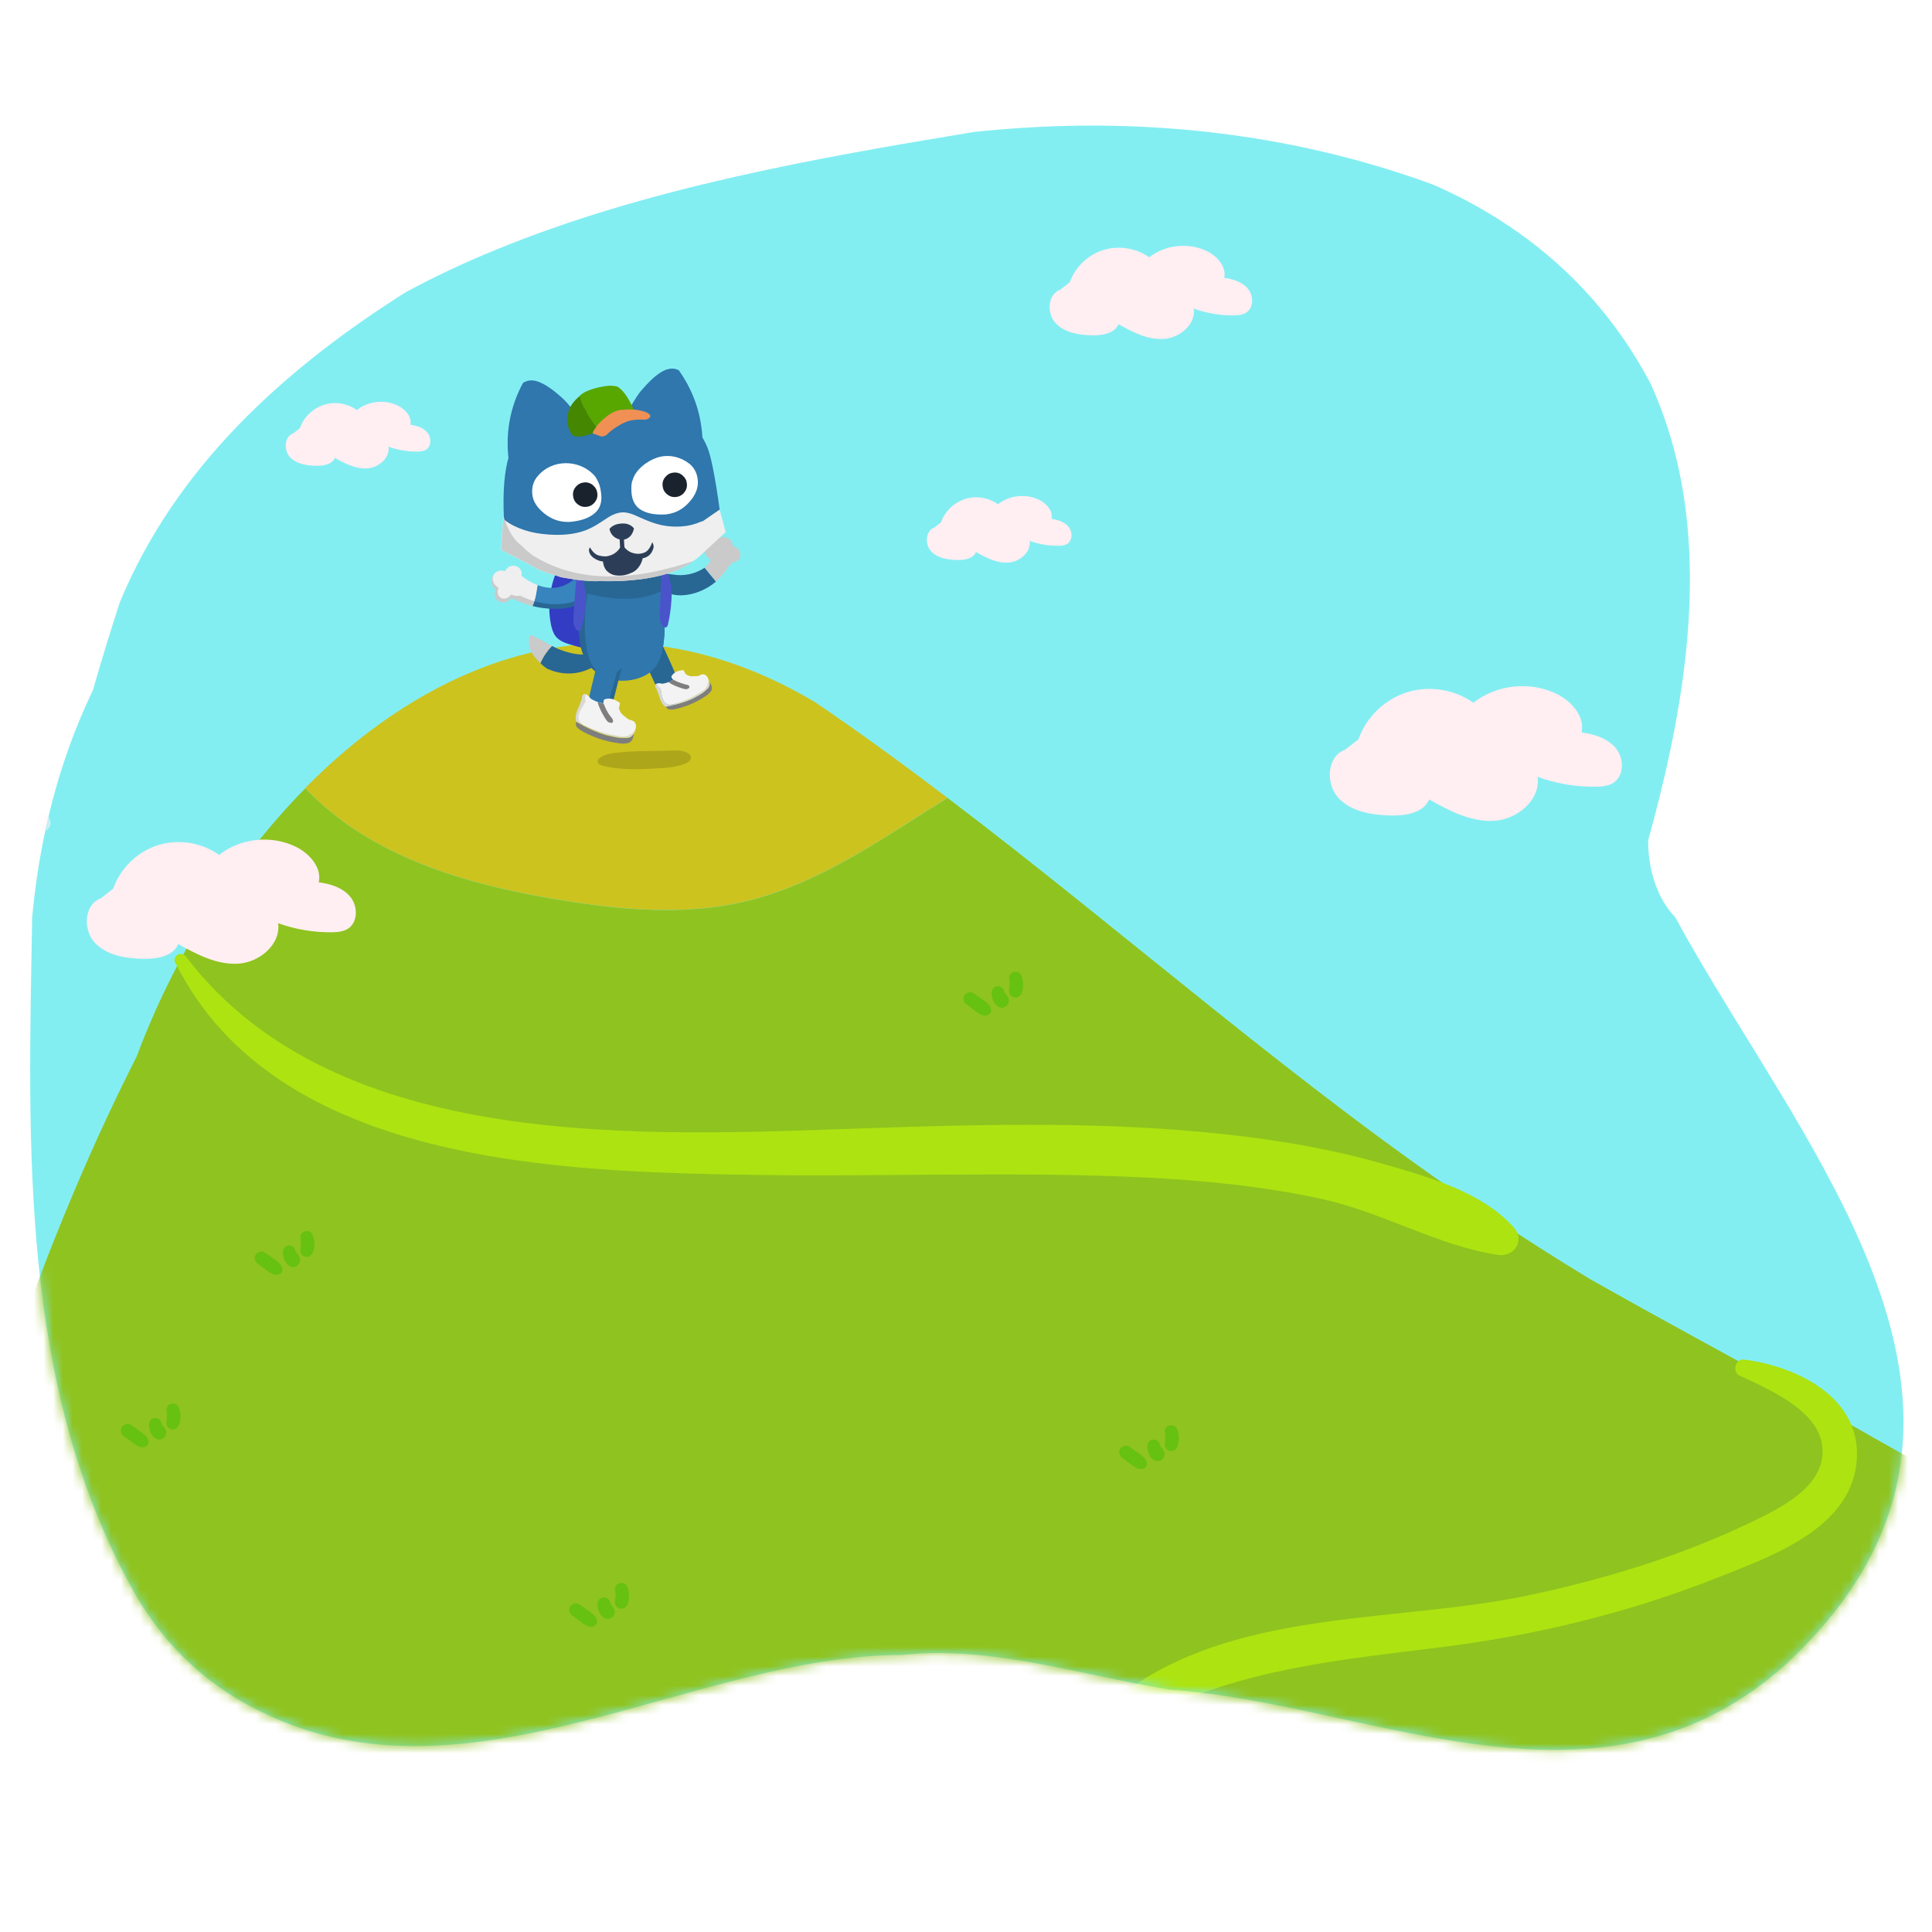 <svg fill="none" height="200" viewBox="0 0 200 200" width="200" xmlns="http://www.w3.org/2000/svg" xmlns:xlink="http://www.w3.org/1999/xlink"><rect x="0" y="0" width="200" height="200" fill="#333333" stroke="none"/><clipPath id="a"><path d="m0 0h200v200h-200z"/></clipPath><clipPath id="b"><path d="m-18 13h273.77v196.06h-273.77z"/></clipPath><mask id="c" height="169" maskUnits="userSpaceOnUse" width="195" x="3" y="13"><path d="m12.41 62.34c5.76-13.94 16.94-24.1 29.57-32.08 2.99-1.62 6.07-3.06 9.24-4.36 15.81-6.51 33.68-9.61 49.61-12.24 3.22-.34 6.44-.55 9.66-.63 12.88-.3 25.78 1.64 37.91 6.1 3.1 1.36 6.04 3 8.78 4.94 5.48 3.88 10.15 8.98 13.65 15.56 1.36 2.96 2.34 6.02 3 9.14 2.64 12.49.16 26.04-3.21 38.22-.03 3.06.98 6.11 2.8 7.95 1.71 3.16 3.59 6.3 5.53 9.46 13.42 21.93 29.87 45.72 5.86 67.94-16.89 15.11-36.9 6.89-55.75 3.59-2.69-.47-5.36-.84-8-1.03-9.41-1.54-18.55-4.59-27.7-3.58-21.34 0-44.71 16.26-65.9 6.08-2.68-1.24-5.16-2.84-7.41-4.86-2.24-2.01-4.25-4.44-5.94-7.32-12.19-21.34-11.18-46.74-10.78-70.3.26-2.71.64-5.37 1.17-8.01 1.06-5.28 2.72-10.46 5.12-15.47.93-3.26 1.92-6.43 2.79-9.12z" fill="#fff"/></mask><g clip-path="url(#a)"><path d="m0 0h200v200h-200z" fill="#fff"/><g clip-path="url(#b)"><path d="m12.41 62.34c5.76-13.94 16.94-24.1 29.57-32.08 2.99-1.62 6.07-3.06 9.24-4.36 15.81-6.51 33.68-9.61 49.61-12.24 3.22-.34 6.44-.55 9.66-.63 12.88-.3 25.78 1.64 37.91 6.1 3.1 1.36 6.04 3 8.78 4.94 5.48 3.88 10.15 8.98 13.65 15.56 1.36 2.96 2.34 6.02 3 9.14 2.64 12.49.16 26.04-3.21 38.22-.03 3.06.98 6.11 2.8 7.95 1.71 3.16 3.59 6.3 5.53 9.46 13.42 21.93 29.87 45.72 5.86 67.94-16.89 15.11-36.9 6.89-55.75 3.59-2.69-.47-5.36-.84-8-1.03-9.41-1.54-18.55-4.59-27.7-3.58-21.34 0-44.71 16.26-65.9 6.08-2.68-1.24-5.16-2.84-7.41-4.86-2.24-2.01-4.25-4.44-5.94-7.32-12.19-21.34-11.18-46.74-10.78-70.3.26-2.71.64-5.37 1.17-8.01 1.06-5.28 2.72-10.46 5.12-15.47.93-3.26 1.92-6.43 2.79-9.12z" fill="#83eef2"/><g mask="url(#c)"><path d="m36.91 86c6.3 4.08 13.77 5.97 21.18 7.18 6.28 1.02 12.77 1.6 18.97.15 7.72-1.8 14.24-6.52 21.02-10.74-4.49-3.41-9.03-6.72-13.67-9.88-3.94-2.35-7.84-3.97-11.65-4.96-15.75-4.08-30.15 2.65-41.18 13.84 1.6 1.67 3.4 3.15 5.32 4.4z" fill="#ccc31f"/><path d="m185.51 143.9c-3.53-1.89-7.02-3.78-10.48-5.69-3.46-1.89-6.89-3.8-10.3-5.72-3.74-2.26-7.29-4.53-10.77-6.87-19.54-13.06-37.21-28.87-55.87-43.02-6.78 4.22-13.31 8.94-21.02 10.74-6.2 1.45-12.69.87-18.97-.15-7.41-1.21-14.88-3.1-21.18-7.18-1.92-1.25-3.72-2.73-5.32-4.4-7.67 7.79-13.71 17.73-17.43 27.71-1.38 2.73-2.71 5.49-3.98 8.27-2.53 5.57-4.84 11.24-6.95 16.93-1.57 3.62-3.06 7.27-4.52 10.91-4.36 10.93-8.31 21.78-12.44 31.62-1.48 4.41-2.88 8.73-4.29 13.05l1.02 4.18c-.42 5.74 4.01 10.99 9.35 13.15 5.33 2.16 11.33 1.82 17.02.94 27.34-4.25 51.78-20.06 79.04-24.84 3.02-.53 6.05-.92 9.09-1.19s6.08-.42 9.13-.47c10.74-.86 20.76 1.03 30.82 2.44 3.35.47 6.71.88 10.1 1.12 3.34.51 6.8 1.15 10.35 1.85s7.18 1.47 10.87 2.23c27.64 5.78 71.76 21.34 86.97-11.12-23.96-9.98-48-21.12-70.26-34.49z" fill="#8fc31f"/><path d="m18.16 99.69c10.49 20.96 40.02 21.63 60.25 21.94 13.26.2 26.56-.38 39.81.25 6.28.3 12.55.91 18.7 2.26 6.16 1.35 12.01 4.85 18.15 5.77 1.65.25 2.84-1.49 1.65-2.83-3.29-3.71-8.95-5.28-13.58-6.61-5.36-1.54-10.87-2.46-16.41-3.06-12.23-1.33-24.62-1.04-36.9-.62-22.73.77-54.97 2.71-70.56-17.74-.5-.65-1.5-.11-1.12.65z" fill="#ace311"/><path d="m180.07 142.39c3.14 1.51 8.66 3.74 8.6 7.92-.05 3.74-4.46 5.85-7.36 7.25-7.31 3.52-15.32 5.96-23.25 7.62-13.22 2.76-29.09 1.42-40.7 9.33-1.86 1.27-.26 4.04 1.77 3.03 9.63-4.8 19.43-5.69 29.96-7.01 9.88-1.23 19.54-3.57 28.8-7.25 5.38-2.14 13.46-4.94 14.28-11.71.82-6.74-6.04-10.14-11.66-10.83-.87-.11-1.21 1.29-.45 1.66z" fill="#ace311"/><path d="m69.05 56.4c-1.19-.81-2.65-1.08-4.06-1.03s-2.8.42-4.17.78c-.52.14-1.04.28-1.49.59-.47.32-.82.79-1.13 1.28-1.18 1.92-1.61 4.36-1.17 6.6.09.45.22.9.49 1.25.37.47.95.68 1.5.85 2.15.65 4.39.95 6.63.88.38-.01.78-.04 1.11-.24.34-.21.56-.57.75-.94 1.41-2.73 1.43-6.01 1.41-9.13l.13-.91z" fill="#323dc3"/><path d="m75.89 57.03c-.36-.53-.95-.72-1.79-.59-.21.9-.53 1.84-1.16 2.31.38.48.78.96 1.18 1.44.75-.67 1.41-1.58 1.99-2.75-.06-.16-.13-.3-.21-.42z" fill="#cacaca"/><path d="m72.94 58.77c-.96.65-2.18.91-3.32.7-.62-.11-1.68-.11-1.52.84.06.35.31.64.61.84.7.48 1.62.55 2.46.42 1.08-.17 2.11-.65 2.94-1.36-.39-.48-.78-.96-1.17-1.43z" fill="#286694"/><path d="m74.04 57.14c.15.23.36.37.63.43s.52 0 .75-.14c.23-.15.38-.35.44-.62s.01-.52-.14-.76c-.16-.24-.37-.38-.64-.44-.28-.06-.54-.01-.77.14-.23.16-.37.37-.43.64-.05.27 0 .51.16.74z" fill="#cacaca"/><path d="m73.71 58.31c.19.28.44.45.77.52.32.07.62.01.91-.17.28-.18.46-.43.53-.75.07-.33.02-.63-.17-.92s-.45-.46-.78-.53c-.34-.07-.65-.01-.93.17-.28.19-.45.45-.52.78-.06.32 0 .62.19.9z" fill="#cacaca"/><path d="m73.29 56.38c-.19.13-.3.3-.34.52s0 .42.14.61c.13.19.3.3.53.35.22.05.43 0 .62-.11.19-.12.31-.29.36-.51.04-.22 0-.43-.13-.62s-.31-.31-.54-.36-.44 0-.63.11z" fill="#cacaca"/><path d="m75.33 56.72c-.19.13-.3.3-.34.52s0 .42.14.61c.13.19.3.3.53.35.22.05.43 0 .62-.11.19-.12.31-.29.36-.51.04-.22 0-.43-.13-.62s-.31-.31-.54-.36-.44 0-.63.11z" fill="#cacaca"/><path d="m53.36 59.57c-.52.27-.81.59-.89.97-.08.4.08.86.49 1.37.72.36 1.45.64 2.19.82.26-.6.38-1.25.47-1.91-.75-.33-1.51-.75-2.26-1.26z" fill="#cacaca"/><path d="m61.48 60.49c-.05-.31-.23-.9-.62-.55-.11.1-.2.21-.31.31-.26.23-.52.46-.78.7-.31.28-.63.69-.99.9-.04.03-.09.05-.13.08l-1.04-.61-.82.43-.1-.5c-.36-.12-.72-.26-1.08-.42-.09.66-.21 1.31-.47 1.91.54.14 1.08.22 1.63.26 1.17.09 2.11-.02 2.81-.32.61-.26 1.24-.7 1.63-1.25.12-.17.21-.36.25-.55.03-.12.03-.25.01-.37z" fill="#286694"/><path d="m61.17 59.95c-.13-.18-.31-.3-.53-.33-.54-.08-1.11.28-1.53.58-1.09.78-2.26.82-3.46.37-.07.57-.16 1.14-.32 1.68 1.26.36 2.54.4 3.82.11.05 0 .09-.02.14-.03l-.17.03h.03c.47-.13.91-.39 1.28-.71.32-.27.78-.68.88-1.11.04-.18 0-.38-.14-.59z" fill="#3784be"/><path d="m53.57 59.34c-1.08.09-1.46.58-1.16 1.48 0 0 .01 0 .01.01.96.66 1.93 1.13 2.9 1.41.17-.54.25-1.1.32-1.68-.69-.26-1.38-.68-2.08-1.23z" fill="#efefef"/><path d="m51.03 59.63c-.15.27-.19.56-.1.85s.26.51.53.65c.26.14.53.17.82.08s.5-.26.65-.52c.14-.26.18-.53.1-.82s-.24-.51-.5-.66-.54-.18-.83-.1c-.29.09-.52.26-.66.53z" fill="#cacaca"/><path d="m51.88 60.03c-.18.33-.22.67-.12 1.03.11.35.32.61.64.79.31.17.64.2.99.09.35-.1.61-.31.78-.63.17-.31.21-.64.12-1-.09-.35-.29-.62-.6-.79-.31-.18-.65-.22-1.01-.13-.36.1-.62.32-.8.64z" fill="#cacaca"/><path d="m52.97 61.21c-.06-.24-.2-.42-.41-.53-.22-.12-.44-.14-.69-.07-.24.07-.42.22-.55.44-.12.22-.15.45-.08.69s.21.41.43.53c.22.11.44.13.68.06.23-.07.41-.22.53-.44s.15-.44.08-.67z" fill="#cacaca"/><path d="m53.98 59.2c-.06-.24-.2-.42-.41-.53-.22-.12-.44-.14-.69-.07-.24.07-.42.22-.55.44-.12.22-.15.45-.08.69s.21.41.43.53c.22.11.44.13.68.06.23-.07.41-.22.53-.44s.15-.44.08-.67z" fill="#efefef"/><path d="m52.06 59.88c-.16.27-.17.56-.03.88.15.31.4.56.75.74.35.17.7.23 1.06.17s.61-.22.77-.47c.15-.26.16-.54.03-.85s-.37-.56-.71-.74c-.35-.19-.71-.25-1.08-.2-.37.06-.63.22-.79.48z" fill="#efefef"/><path d="m51.1 59.5c-.13.23-.14.47-.04.74.1.26.29.46.55.61.26.14.53.18.8.12s.47-.19.59-.41.13-.46.04-.72c-.1-.26-.27-.46-.53-.61s-.53-.2-.81-.14-.48.19-.6.42z" fill="#efefef"/><path d="m52.1 60.43c-.2.07-.36.21-.47.41s-.14.4-.09.61.16.36.34.45.37.1.57.02c.2-.07.35-.21.46-.4s.14-.39.09-.6-.16-.36-.33-.46c-.18-.1-.37-.11-.57-.04z" fill="#efefef"/><path d="m62.11 78.44c-.15.11-.23.23-.24.35 0 .06 0 .13.05.19.03.06.08.11.14.15.08.06.21.11.37.15.78.2 1.68.31 2.69.34.62.02 1.53 0 2.73-.07.69-.03 1.2-.07 1.56-.12.57-.08 1.07-.2 1.5-.37.18-.07.32-.15.42-.25.13-.12.19-.26.19-.4 0-.12-.07-.24-.18-.34-.09-.08-.21-.15-.35-.21-.21-.08-.42-.14-.65-.16-.11-.01-.23-.02-.36-.01-.07 0-.19 0-.36 0-.66.03-1.66.05-2.99.06-1.19.03-2.18.09-2.98.19-.33.04-.59.09-.8.15-.29.08-.53.19-.72.34z" fill="#000" fill-opacity=".15"/><path d="m56.54 67.61c.19-.28.39-.52.59-.72 0 0 .02-.02.03-.03-.17-.09-.34-.18-.5-.26-.41-.23-.72-.39-.91-.48s-.39-.19-.59-.3c-.08-.04-.14-.06-.19-.07-.08 0-.14.04-.16.14-.03.16-.05.28-.06.36v.03.27c.03.51.24 1.01.64 1.51.16.2.34.39.56.59.13-.34.33-.69.59-1.06z" fill="#cacaca"/><path d="m57.13 66.89c-.2.2-.39.44-.59.72-.26.37-.45.72-.59 1.06.19.18.41.36.65.53.7.33 1.42.5 2.17.52 1.25.02 2.41-.4 3.48-1.24l-.22-1.14c-1.06.61-2.49.55-4.27-.17-.21-.1-.42-.2-.61-.3 0 0-.02.02-.03.03z" fill="#286694"/><path d="m68.29 66.19c-.33-.57-.81-.71-1.44-.42-.86.42-.99 1.18-.39 2.29.54.93 1.19 2.31 1.95 4.13v.03s.03.03.03.05c.15.3.28.54.41.71s.37.18.74.03c.36-.15.82-.35 1.36-.59.54-.25.84-.5.9-.74.01-.06.02-.12.02-.18 0-.2-.07-.42-.21-.65-.18-.31-.48-.43-.9-.35-.16.03-.32.06-.48.09-.79-1.85-1.45-3.32-2-4.41z" fill="#286694"/><path d="m68.6 61.1c-.07-.45-.15-.91-.24-1.37-.02-.1-.04-.19-.06-.28-.07-.32-.13-.57-.2-.77-.1-.28-.21-.52-.34-.7-.24-.33-.57-.56-.98-.69-.3-.09-.69-.13-1.18-.14-.28 0-.55 0-.8 0-.04 0-.08 0-.12 0-.59.02-1.1.08-1.52.18-.87.19-1.58.53-2.14 1.03-.31.27-.56.59-.77.95-.13.2-.23.41-.31.64-.12.33-.2.72-.23 1.17-.02.11-.02.23-.02.36-.02.35 0 .86.05 1.55l.14 1.92c.02.4.05.75.09 1.05l.02.14c.02.16.04.31.06.45.02.13.04.24.06.35.01.05.02.11.04.16.02.09.05.18.08.28.02.06.04.13.06.19.13.4.3.76.51 1.06.15.22.33.43.53.62.13.13.28.25.44.36.12.08.24.16.36.23.13.07.26.14.39.2.14.06.28.12.43.16.39.13.8.2 1.24.22.22.01.44 0 .66-.01.08 0 .16-.01.24-.02.1-.01.21-.03.32-.05.48-.09.92-.23 1.31-.43.44-.22.8-.51 1.08-.85.25-.31.44-.68.59-1.11.04-.11.07-.23.11-.36.12-.47.21-1.07.27-1.81 0-.13.01-.25.02-.38.01-.23.02-.46.02-.68 0-.19 0-.37.01-.55 0-.1 0-.2 0-.3 0-.25-.01-.49-.03-.73-.02-.31-.04-.62-.07-.94 0-.07-.02-.15-.02-.23-.02-.18-.04-.35-.06-.53-.02-.12-.03-.25-.05-.37z" fill="#286694"/><path d="m68.65 61.47c-.02-.12-.03-.25-.05-.37-.24.14-.51.26-.82.38-.29.11-.6.2-.91.27-.5.12-1.02.19-1.58.22-1.28.07-2.77-.1-4.49-.53-.18 1.08-.26 2.12-.26 3.11-.01 1.23.11 2.33.36 3.31.15.58.41 1.08.79 1.51.24.27.52.51.83.71.14.06.28.12.43.16.39.13.8.2 1.24.22.22.01.44 0 .66-.01.08 0 .16-.01.24-.02.1-.01.21-.03.32-.05.48-.09.92-.23 1.31-.43.44-.22.8-.51 1.08-.85.25-.31.44-.68.59-1.11.04-.11.07-.23.11-.36.12-.47.21-1.07.27-1.81 0-.13.01-.25.02-.38.01-.23.02-.46.02-.68 0-.19 0-.37.01-.55 0-.1 0-.2 0-.3 0-.25-.01-.49-.03-.73-.02-.31-.04-.62-.07-.94 0-.07-.02-.15-.02-.23-.02-.18-.04-.35-.06-.53z" fill="#2f77ad"/><path d="m63.34 67.77c.72.22 1.06.68 1.03 1.38-.26.88-.55 1.97-.87 3.27-.05.21-.15.72-.3 1.53l-2.47-.69c.18-.81.3-1.31.35-1.52.36-1.51.63-2.61.8-3.29.31-.66.8-.89 1.47-.68z" fill="#2f77ad"/><path d="m63.5 72.42c-.05.21-.15.72-.3 1.53l-.51-.14 1.18-4.23.51-.43c-.26.88-.55 1.97-.87 3.27z" fill="#286694"/><path d="m73.45 70.59c.01.1.01.15.01.15 0 .23-.06.41-.22.55-.25.23-.45.4-.6.49s-.45.27-.92.52c-.06.03-.12.06-.19.09-.24.11-.55.22-.93.34-.14.04-.29.09-.44.13s-.31.08-.47.12l-.06.02h-.02c-.23.05-.46.1-.71.15-.03-.01.03.05.18.2.13.12.41.14.84.05.07-.02.14-.03.22-.05.09-.02.17-.05.26-.07.45-.13.86-.27 1.23-.44.04-.02.09-.04.13-.06.39-.18.73-.36 1.02-.55.3-.18.49-.32.58-.41.16-.16.25-.28.29-.35.04-.08.05-.2.04-.39l-.23-.52z" fill="#7e7e7e"/><path d="m73.14 69.97s.02.03.03.05c0 0 .02.01.03.03.05.08.09.15.12.23.02.05.03.1.03.15v.12c-.02.25-.1.48-.24.69l-.05.07s-.08.08-.13.12c-.09.07-.16.13-.22.16-.11.08-.22.15-.35.2-.06.03-.13.08-.21.12-.22.13-.36.21-.42.24h-.03s-.01.01-.03.02l-.03.02s0 0-.01 0l-.12.07-.43.19s-.1.04-.18.06c-.04.02-.1.04-.18.07l-.03.02c-.1.04-.39.14-.88.28-.06.03-.13.05-.22.06-.09.02-.16.02-.21.01-.02 0-.07 0-.16 0 0 0-.01 0-.02 0-.25-.09-.43-.25-.53-.47 0-.01 0-.03 0-.04-.04-.07-.07-.15-.1-.24s-.05-.18-.07-.27c-.01-.06-.03-.13-.04-.23l-.02-.12s-.01-.12-.04-.27c0-.02-.01-.04-.02-.05 0 0-.01-.01-.03-.02-.04-.02-.07-.05-.11-.08-.06-.06-.11-.13-.17-.2-.03-.05-.05-.09-.06-.12 0 0 0-.02 0-.03 0 0 0-.01 0-.02s0-.02-.01-.03c-.01 0-.02.01-.04.02-.04.02-.07.04-.09.06-.02.03-.03.05-.04.08-.02.07-.03.13 0 .18 0 .02.03.06.07.11l.05.06v.02c.14.34.22.56.25.66.1.34.2.61.3.78.1.18.23.32.4.44.25-.05.48-.1.71-.15h.02l.06-.02c.16-.04.32-.08.47-.12s.3-.08.44-.13c.38-.12.69-.24.93-.34.07-.03.13-.06.19-.09.47-.25.78-.42.92-.52.15-.09.35-.26.6-.49.15-.14.23-.33.22-.55 0 0 0-.05-.01-.15-.03-.13-.07-.24-.12-.34-.05-.12-.12-.21-.19-.29m-3.88 2.94c-.01 0-.03-.01-.04-.01h.03m-.14-.05s-.01 0-.02-.01h-.01s.02 0 .03.01z" fill="#d8d8d8"/><path d="m73.14 69.97c-.21-.22-.48-.22-.82 0-.06 0-.12.02-.19.02-.25.02-.51.03-.79.01-.34-.02-.61-.15-.8-.4-.1.17-.23.32-.37.46-.02 0-.03-.01-.05 0-.02-.01-.04 0-.07.03 0 0-.01.02-.02.02-.14.12-.28.22-.43.31-.27.16-.56.27-.87.33-.06.01-.12.02-.18.03-.06-.02-.13-.03-.2-.04-.15-.02-.27 0-.36.02 0 0 0 .02.01.03v.02.03c0 .03.02.07.06.12.05.08.11.15.17.2.03.04.07.07.11.08.02.01.03.02.03.02s.02.02.02.05c.02.15.04.24.04.27l.02.12c.01.1.03.18.04.23.02.09.04.18.07.27s.06.17.1.24v.04c.1.22.28.38.53.47h.02.16c.05 0 .12 0 .21-.01.09-.02.17-.04.22-.06.49-.14.79-.24.88-.28l.03-.02c.08-.03.14-.05.18-.07.08-.02.14-.04.18-.06l.43-.19.12-.07h.01l.03-.02.03-.02h.03c.06-.03.2-.11.42-.25.08-.05.15-.09.21-.12.12-.05.24-.12.35-.2.05-.03.12-.09.22-.16.05-.04.09-.08.13-.12l.05-.07c.14-.21.22-.44.24-.69 0-.05 0-.09 0-.12 0-.05-.02-.1-.03-.15-.02-.07-.06-.15-.12-.23-.01-.02-.02-.03-.03-.03 0-.01-.02-.03-.03-.04m-4.04 2.86s.01 0 .02.01c0 0-.02-.01-.03-.02h.01m.17.08h-.03.04z" fill="#f3f3f3"/><path d="m70.77 70.79c-.33-.08-.69-.22-1.07-.43-.04.02-.09.05-.14.08-.08.04-.2.1-.36.18.24.17.56.33.95.48.53.2.85.28.96.24.1-.04.16-.07.18-.09.08-.06.1-.12.07-.19-.03-.08-.1-.13-.19-.16-.06-.02-.2-.05-.39-.09z" fill="#7e7e7e"/><path d="m71.32 69.95c-.12-.04-.24-.1-.35-.17-.11-.24-.18-.38-.23-.41-.62.04-1.03.26-1.25.68.13.36.28.4.47.12l1.81.78c.02-.17.06-.32.12-.45.09-.2.21-.36.37-.46-.32.06-.63.03-.94-.08z" fill="#f3f3f3"/><path d="m65.64 75.93c-.07.1-.1.15-.11.15-.17.21-.37.32-.62.33-.4.01-.71 0-.91-.03s-.61-.11-1.22-.25c-.08-.02-.16-.04-.24-.07-.3-.09-.66-.23-1.09-.41-.16-.07-.32-.14-.49-.22s-.34-.16-.51-.25l-.06-.03-.02-.02c-.24-.13-.49-.26-.75-.41-.01-.03-.01.08 0 .32.02.21.26.44.71.69.07.04.15.08.23.12.09.05.19.09.28.14.5.23.97.42 1.43.56.05.02.11.03.16.05.48.14.92.24 1.33.3.4.06.68.09.83.08.26-.02.44-.05.53-.09s.2-.14.34-.31l.19-.63z" fill="#7e7e7e"/><path d="m65.85 75.14v.07.05c-.01.11-.04.21-.07.29-.02.06-.05.11-.08.15-.02.03-.05.07-.1.11-.21.21-.46.35-.75.43l-.1.02c-.07 0-.14 0-.21 0-.14 0-.24-.02-.31-.02-.16-.01-.31-.04-.46-.09-.08-.01-.17-.03-.28-.05-.29-.05-.48-.08-.56-.11l-.03-.02s-.02 0-.04 0h-.05s0-.01 0-.02l-.16-.03-.53-.16c-.05-.02-.12-.04-.21-.09-.05-.01-.12-.04-.21-.08h-.04c-.12-.04-.45-.18-1-.43-.07-.02-.15-.06-.25-.11-.09-.05-.16-.1-.2-.15-.01-.02-.06-.06-.15-.13 0 0 0 0-.01-.01-.15-.28-.19-.55-.11-.83 0-.02.01-.03.03-.04.02-.09.05-.19.1-.29.05-.11.1-.2.15-.29.03-.06.08-.14.14-.24l.08-.12s.08-.11.17-.27c.01-.02.02-.04.02-.06 0 0 0-.02-.01-.05-.02-.05-.03-.1-.03-.16 0-.1 0-.2.01-.31 0-.07.02-.12.04-.15 0-.01 0-.02.02-.03 0 0 0-.01 0-.02s0-.03.01-.04c-.01 0-.03 0-.04-.01-.05-.01-.09-.02-.12-.02-.04 0-.07.02-.09.04-.08.05-.13.1-.15.15-.01.03-.02.08-.02.16v.09.02c-.14.41-.24.67-.29.78-.18.38-.29.69-.34.92-.04.23-.04.47.02.69.26.15.51.28.75.41l.02.02.06.03c.17.09.34.17.51.25s.33.15.49.22c.43.18.8.32 1.09.41.09.03.17.05.24.07.61.14 1.02.22 1.22.25s.51.04.91.03c.25 0 .45-.12.62-.33 0 0 .04-.05.11-.15.07-.14.12-.27.15-.39.04-.15.06-.28.05-.4m-5.7-.37v.01c0-.01-.01-.03-.02-.04zm-.08-.16v-.02-.02z" fill="#d8d8d8"/><path d="m65.84 75.14c-.02-.36-.26-.57-.73-.64-.06-.04-.12-.08-.18-.13-.24-.17-.48-.37-.71-.59-.29-.28-.42-.6-.41-.97-.22.07-.45.11-.68.12 0-.02-.02-.04-.04-.05 0-.02-.04-.03-.08-.03-.01 0-.02 0-.04 0-.21 0-.42-.02-.62-.06-.36-.06-.7-.19-1.03-.37-.07-.04-.13-.07-.18-.11-.04-.06-.09-.12-.15-.19-.12-.13-.23-.21-.34-.26 0 .01 0 .02-.01.04v.02s-.01.02-.02.03c-.02.03-.03.08-.04.15-.01.11-.02.21-.01.31 0 .06.01.11.03.16 0 .03.01.04.01.05 0 .02 0 .03-.02.06-.1.15-.15.24-.17.27l-.08.12c-.06.1-.11.18-.14.24-.05.09-.1.19-.15.29-.04.1-.08.19-.1.29-.01.01-.02.02-.03.04-.08.27-.04.55.11.83 0 0 0 0 .01.01.08.07.13.11.15.13.04.04.1.09.2.15.09.05.18.09.25.11.55.25.88.4 1 .43h.04c.1.04.17.07.21.08.09.04.16.07.21.09l.53.16.16.03v.01h.05l.04.01.03.02c.08.02.26.06.56.11.11.02.21.04.28.05.15.04.3.07.46.09.07 0 .17.02.31.02h.21l.1-.02c.29-.08.54-.22.75-.43.04-.04.08-.08.1-.11.03-.05.06-.1.08-.15.03-.08.06-.18.07-.29 0-.03 0-.04 0-.05 0-.02 0-.04 0-.06m-5.79-.56v.02c0-.01 0-.03-.01-.04v.02m.1.2s0 0 0-.01l-.02-.03s.01.03.02.04z" fill="#f3f3f3"/><path d="m63.11 74.05c-.23-.33-.44-.73-.62-1.21-.06-.01-.12-.03-.18-.04-.1-.02-.25-.06-.45-.12.09.34.25.72.48 1.15.32.59.54.91.67.94.12.04.19.05.23.06.11.01.18-.02.21-.11.03-.1.01-.19-.05-.29-.04-.07-.13-.2-.28-.38z" fill="#7e7e7e"/><path d="m64.24 73.73c-.07-.13-.13-.27-.18-.42.09-.3.13-.48.11-.54-.58-.44-1.12-.56-1.63-.36-.16.41-.05.57.33.47l1.01 2.09c.15-.14.3-.24.45-.31.23-.11.46-.15.69-.12-.33-.2-.58-.46-.77-.79z" fill="#f3f3f3"/><path d="m59.71 59.17c-.13 1.52-.24 3.04-.33 4.57-.02.27-.03.55.01.82s.16.54.34.67c.12.09.27.11.37-.01.05-.07.08-.16.11-.26.2-.76.34-1.56.41-2.38.03-.32.04-.64.03-.97-.04-.86-.32-1.72-.76-2.36l-.18-.09z" fill="#4a54ca"/><path d="m68.52 58.55c-.09 1.58-.16 3.17-.21 4.77 0 .29-.02.58.03.86.05.28.17.56.35.7.12.09.28.11.37-.02.05-.07.08-.17.1-.27.18-.8.3-1.64.35-2.49.02-.33.03-.67 0-1.01-.06-.9-.36-1.78-.82-2.44l-.18-.1z" fill="#4a54ca"/><path d="m64.28 43.94c.91-1.75 1.6-2.91 2.07-3.47.47-.55.89-.99 1.26-1.32.45-.4.86-.68 1.24-.84.06-.03.12-.05.19-.07h.03c.19-.06.37-.09.54-.08.19 0 .37.04.55.12.03.01.06.03.1.04 2.74 3.85 3.21 8.5 1.39 13.93-.06.02-.12.03-.18.04l-9.51-.35c.53-3.35 1.31-6.01 2.33-8z" fill="#2f77ad"/><path d="m60.77 44.45c-1.12-1.62-1.95-2.68-2.49-3.18-.53-.48-1-.87-1.42-1.15-.5-.34-.94-.56-1.33-.67-.07-.02-.13-.04-.19-.04 0 0-.02 0-.03 0-.19-.04-.38-.04-.55-.01-.19.03-.36.09-.53.18-.03.02-.06.04-.09.06-2.24 4.17-2.11 8.83.38 13.99.06 0 .12.02.18.02l9.39-1.55c-.95-3.26-2.05-5.8-3.32-7.64z" fill="#2f77ad"/><path d="m52.1 53.72v-.02s0-0-.02.01c0 0 .01 0.0.02.01z" fill="#2f77ad"/><path d="m52.12 53.48-.02.22v.02s-.01-0-.02-.01c0 .01 0 .03.01.04l-.25 3.16 3.03 1.56c.73.47 1.65.85 2.77 1.13.15.07.4.15.76.21.19.03.52.09.99.16-.11-.01-.07 0 .1.02 1.01.14 1.9.2 2.65.17h.11.06c1.02.02 1.98 0 2.87-.08.17-.02.35-.03.52-.05.19-.02.39-.04.58-.06.44-.06.87-.13 1.28-.21.13-.03.27-.06.41-.09.06-.01.12-.03.19-.04.03 0 .06-.02.09-.02.12-.03.24-.06.35-.09.22-.06.44-.13.65-.2.04-.02.09-.03.14-.05.16-.06.31-.11.46-.17.53-.21 1.03-.45 1.48-.73.18-.11.35-.22.51-.33.3-.22.59-.46.85-.71l2.43-2.25-.63-2.34c-.3-1.39-.56-2.57-.79-3.54l-21.25.69-.3 3.68s-.02-.05-.02-.08z" fill="#efefef"/><path d="m52.24 53.83c-.03-.09-.06-.18-.09-.27 0-.03-.02-.05-.02-.08l-.27 3.43 3.03 1.56c.73.47 1.65.85 2.77 1.13.15.07.4.15.76.21.19.03.52.09.99.16-.11-.01-.07 0 .1.02 1.01.14 1.9.2 2.65.17h.11.06c1.02.02 1.98 0 2.87-.08.17-.02.35-.03.52-.05.19-.02.39-.04.58-.06.44-.06.87-.13 1.28-.21.13-.03.27-.06.41-.09.06-.01.12-.03.19-.04.03 0 .06-.02.09-.02.12-.03.24-.06.35-.09.22-.06.44-.13.65-.2.04-.02.09-.03.14-.05.16-.06.31-.11.46-.17.53-.21 1.03-.45 1.48-.73.18-.11.35-.22.51-.33-.19.06-.37.13-.56.19-.53.17-1.05.33-1.56.47 0 0 0 0-.01 0h-.02c-1.75.48-3.4.78-4.95.91-2.13.17-4.11 0-5.93-.5h.02c-.26-.07-.4-.11-.42-.12-.24-.07-.47-.15-.7-.23-.61-.22-1.19-.49-1.76-.79-.24-.13-.47-.26-.71-.4-.44-.31-.83-.65-1.19-1.01l-.54-.47c-.51-.55-.94-1.3-1.27-2.25z" fill="#cacaca"/><path d="m63.46 41.92c-.18 0-.36.02-.54.04-.36 0-.71.02-1.06.05-1.87.15-3.6.64-5.2 1.48-.3.16-.54.28-.72.37-1.53.65-2.62 1.79-3.27 3.42-.45 1.47-.63 3.57-.51 6.29l.09.27c.57.44 1.25.78 2.05 1.04.73.24 1.55.39 2.46.45.64.05 1.25.05 1.83 0 .76-.06 1.45-.21 2.07-.45.44-.17.91-.42 1.41-.74.68-.45 1.06-.69 1.12-.72.41-.22.81-.35 1.2-.38.31-.02.69.05 1.13.21.55.24.98.43 1.31.57.59.25 1.14.43 1.65.54.69.15 1.41.19 2.15.13.68-.05 1.33-.22 1.94-.49.05-.02.11-.04.19-.05l1.74-1.2c-.47-3.4-.9-5.56-1.28-6.46-.39-.91-.83-1.58-1.32-2.02s-1.43-.95-2.82-1.53c-1.56-.65-3.44-.92-5.62-.79z" fill="#2f77ad"/><path d="m71.53 48.15s-.02-.02-.03-.03c-.95-.81-2.23-1.14-3.44-.76-1.06.34-2.32 1.28-2.59 2.41 0 .01-.02.02-.03.03-.02.08-.03.16-.05.25-.03.16-.04.4-.03.72.02.92.33 1.58.93 1.97s1.42.56 2.46.52h.06c.09 0 .18-.02.27-.03.88-.12 1.64-.54 2.28-1.26s.93-1.45.88-2.18c-.04-.66-.28-1.21-.71-1.64z" fill="#fff"/><path d="m61.86 54.66c-.76.78-1.1 1.44-1.02 1.99s.46.94 1.15 1.19c.7.25 1.51.04 2.44-.62 1.19.46 2.09.48 2.7.07.49-.34.73-.71.69-1.12 0-.1-.05-.28-.13-.55s-.37-.63-.88-1.08c-.13-.12-.25-.21-.37-.27-1.59-.87-3.12-.73-4.59.4z" fill="#efefef"/><path d="m64.14 54.85s-.03.1-.03.21l.08 1.62c-.03.06-.07.11-.1.16-.3.4-.71.64-1.24.74-.22.04-.49.01-.84-.07-.34-.08-.66-.36-.94-.85-.1.14-.13.31-.07.5.06.2.18.37.37.53.19.15.41.27.64.35.3.09.59.12.87.1.57-.05 1.1-.32 1.57-.83.63.4 1.18.57 1.65.53s.76-.11.85-.19c.22-.11.4-.28.52-.5s.19-.41.19-.55c0-.15-.04-.3-.14-.47-.2.57-.47.92-.78 1.06-.23.09-.45.14-.67.14-.53-.01-.97-.19-1.31-.54-.04-.04-.08-.09-.12-.14l-.09-1.48c-.03-.2-.05-.31-.06-.34-.15-.32-.27-.31-.37.03z" fill="#2c3e57"/><path d="m70.67 49.22c-.27-.23-.58-.33-.92-.3-.35.03-.63.17-.86.44-.23.26-.33.57-.3.92s.17.64.44.87.57.33.92.3.64-.18.86-.44c.23-.27.33-.57.3-.92s-.17-.63-.44-.86z" fill="#1a232d"/><path d="m63.31 54.54c-.1.07-.17.15-.22.23.16.66.6 1.04 1.33 1.12.64-.07 1.05-.46 1.21-1.18-.1-.14-.23-.25-.37-.33-.27-.16-.6-.22-.99-.18-.39.03-.71.14-.96.34z" fill="#2c3e57"/><path d="m66.5 57.53c-.08.02-.16.04-.23.04-.46.02-.87-.06-1.25-.35-.29-.22-.44-.47-.62-.79-.05.36-.28.67-.55.9-.08.06-.16.12-.26.16-.27.19-.57.31-.9.35-.1.01-.19.02-.28.01v.06c0 .15.02.3.04.43.07.35.21.62.42.81.27.24.56.37.87.41.32.04.61.03.88-.02s.55-.15.86-.29c.31-.15.57-.4.79-.77.16-.27.26-.59.31-.96-.03 0-.06 0-.09 0z" fill="#2c3e57"/><path d="m62.09 50.31c-.11-.32-.24-.6-.39-.86 0 0 0 0-.01 0-.02-.05-.05-.09-.08-.13-1.55-1.82-4.52-1.86-6.02.06 0 .01-.02.02-.03.03-.37.5-.52 1.08-.46 1.73.06.73.48 1.4 1.24 2.01s1.6.9 2.51.88c.09 0 .18 0 .27-.02h.06c1.06-.12 1.87-.42 2.41-.91.55-.48.76-1.18.63-2.09-.04-.32-.09-.55-.14-.71z" fill="#fff"/><path d="m61.4 50.24c-.27-.23-.58-.33-.92-.3s-.63.17-.86.44c-.23.26-.33.57-.3.92s.17.64.44.87.57.33.92.3.64-.18.86-.44c.23-.27.33-.57.3-.92s-.17-.63-.44-.86z" fill="#1a232d"/><g fill="#66c110"><path d="m12.85 148.68.91.68c.32.24.65.48 1.07.46.35-.01.63-.34.53-.69-.13-.44-.48-.69-.84-.94l-.98-.69c-.3-.21-.76-.05-.94.25-.21.35-.05.72.25.94z"/><path d="m15.43 147.42c-.02.57.19 1.2.7 1.5.63.37 1.33-.36.98-.98-.06-.11-.11-.2-.2-.3-.03-.03-.05-.05-.08-.08.05.07.06.08 0 .01-.04-.07-.08-.13-.11-.2.06.14-.01-.08-.02-.11-.08-.31-.4-.51-.71-.46-.32.04-.55.31-.56.64z"/><path d="m17.25 146.11c.08.33.04.67-.01 1-.06.36.09.72.47.83s.69-.13.83-.47c.22-.54.17-1.16-.01-1.71-.27-.8-1.47-.48-1.27.35z"/><path d="m116.2 150.93.91.68c.32.24.65.48 1.07.46.35-.01.63-.34.53-.69-.13-.44-.48-.69-.84-.94l-.98-.69c-.3-.21-.76-.05-.94.25-.21.35-.05.72.25.94z"/><path d="m118.78 149.66c-.02.57.19 1.2.7 1.5.63.37 1.33-.36.98-.98-.06-.11-.11-.2-.2-.3-.03-.03-.05-.05-.08-.08.05.07.06.08 0 .01-.04-.07-.08-.13-.11-.2.06.14-.01-.08-.02-.11-.08-.31-.4-.51-.71-.46-.32.04-.55.31-.56.64z"/><path d="m120.6 148.35c.08.33.04.67-.01 1-.06.36.09.72.47.83s.69-.13.83-.47c.22-.54.17-1.16-.01-1.71-.27-.8-1.47-.48-1.27.35z"/><path d="m59.27 167.25.91.68c.32.24.65.48 1.07.46.35-.01.63-.34.53-.69-.13-.44-.48-.69-.84-.94l-.98-.69c-.3-.21-.76-.05-.94.25-.21.35-.05.72.25.94z"/><path d="m61.86 165.99c-.02.57.19 1.2.7 1.5.63.37 1.33-.36.98-.98-.06-.11-.11-.2-.2-.3-.03-.03-.05-.05-.08-.08.05.07.06.08 0 .01-.04-.07-.08-.13-.11-.2.06.14-.01-.08-.02-.11-.08-.31-.4-.51-.71-.46-.32.04-.55.31-.56.64z"/><path d="m63.68 164.68c.08.33.04.67-.01 1-.06.36.09.72.47.83s.69-.13.83-.47c.22-.54.17-1.16-.01-1.71-.27-.8-1.47-.48-1.27.35z"/><path d="m2.05 175.43.91.68c.32.24.65.48 1.07.46.35-.01.63-.34.53-.69-.13-.44-.48-.69-.84-.94l-.98-.69c-.3-.21-.76-.05-.94.25-.21.35-.05.72.25.94z"/><path d="m4.64 174.16c-.02.57.19 1.2.7 1.5.63.37 1.33-.36.98-.98-.06-.11-.11-.2-.2-.3-.03-.03-.05-.05-.08-.08.05.07.06.08 0 .01-.04-.07-.08-.13-.11-.2.06.14-.01-.08-.02-.11-.08-.31-.4-.51-.71-.46-.32.04-.55.31-.56.64z"/><path d="m6.46 172.86c.08.33.04.67-.01 1-.06.36.09.72.47.83s.69-.13.83-.47c.22-.54.17-1.16-.01-1.71-.27-.8-1.47-.48-1.27.35z"/><path d="m26.71 130.83.91.68c.32.24.65.48 1.07.46.35-.01.63-.34.53-.69-.13-.44-.48-.69-.84-.94l-.98-.69c-.3-.21-.76-.05-.94.25-.21.35-.05.72.25.94z"/><path d="m29.29 129.56c-.02.57.19 1.2.7 1.5.63.37 1.33-.36.98-.98-.06-.11-.11-.2-.2-.3-.03-.03-.05-.05-.08-.08.05.07.06.08 0 .01-.04-.07-.08-.13-.11-.2.06.14-.01-.08-.02-.11-.08-.31-.4-.51-.71-.46-.32.04-.55.31-.56.64z"/><path d="m31.11 128.25c.08.33.04.67-.01 1-.06.36.09.72.47.83s.69-.13.83-.47c.22-.54.17-1.16-.01-1.71-.27-.8-1.47-.48-1.27.35z"/><path d="m100.08 103.99.91.68c.32.24.65.48 1.07.46.35-.01.63-.34.53-.69-.13-.44-.48-.69-.84-.94l-.98-.69c-.3-.21-.76-.05-.94.25-.21.35-.05.72.25.94z"/><path d="m102.66 102.72c-.02.57.19 1.2.7 1.5.63.37 1.33-.36.98-.98-.06-.11-.11-.2-.2-.3-.03-.03-.05-.05-.08-.08.05.07.06.08 0 .01-.04-.07-.08-.13-.11-.2.06.14-.01-.08-.02-.11-.08-.31-.4-.51-.71-.46-.32.04-.55.31-.56.64z"/><path d="m104.48 101.41c.08.33.04.67-.01 1-.06.36.09.72.47.83s.69-.13.83-.47c.22-.54.17-1.16-.01-1.71-.27-.8-1.47-.48-1.27.35z"/></g><g fill="#ffeef2"><path d="m97.41 54.08c.39-1.13 1.34-2.05 2.48-2.42 1.14-.37 2.45-.16 3.42.54 1.2-.95 2.95-1.13 4.31-.43.74.38 1.41 1.14 1.23 1.95.66.09 1.35.3 1.77.82s.42 1.4-.14 1.76c-.26.17-.59.19-.9.2-1.02.01-2.03-.16-2.99-.51.17 1.17-1.04 2.18-2.22 2.25s-2.3-.51-3.33-1.09c-.3.69-1.21.84-1.96.82-.98-.02-2.04-.19-2.7-.91s-.57-2.13.35-2.45l.69-.54z"/><path d="m31.04 44.33c.39-1.13 1.34-2.05 2.48-2.42s2.45-.16 3.42.54c1.2-.95 2.95-1.13 4.31-.43.74.38 1.41 1.14 1.23 1.95.66.09 1.35.3 1.77.82s.42 1.4-.14 1.76c-.26.17-.59.19-.9.2-1.02.01-2.03-.16-2.99-.51.17 1.17-1.04 2.18-2.22 2.25s-2.3-.51-3.33-1.09c-.3.69-1.21.84-1.96.82-.98-.02-2.04-.19-2.7-.91s-.57-2.13.35-2.45l.69-.54z"/><path d="m110.72 29.27c.55-1.58 1.87-2.87 3.47-3.38s3.42-.22 4.78.75c1.67-1.33 4.13-1.57 6.04-.61 1.03.53 1.97 1.6 1.72 2.73.92.13 1.89.43 2.47 1.15s.59 1.96-.2 2.46c-.37.23-.82.27-1.25.28-1.42.02-2.84-.22-4.18-.71.24 1.64-1.45 3.05-3.11 3.15s-3.22-.71-4.67-1.53c-.42.97-1.69 1.18-2.75 1.15-1.37-.03-2.85-.27-3.78-1.28s-.8-2.97.48-3.43l.97-.75z"/><path d="m194.63 100.09c.32-.92 1.09-1.67 2.01-1.96s1.98-.13 2.77.44c.97-.77 2.4-.91 3.5-.35.6.3 1.14.93 1 1.58.53.07 1.09.25 1.43.67s.34 1.14-.11 1.43c-.21.14-.48.16-.73.16-.82.01-1.65-.13-2.42-.41.14.95-.84 1.77-1.8 1.83s-1.87-.41-2.71-.89c-.24.56-.98.68-1.59.67-.79-.02-1.65-.16-2.19-.74s-.47-1.73.28-1.99l.56-.43z"/><path d="m140.62 76.55c.79-2.28 2.7-4.14 5.01-4.88 2.3-.73 4.94-.32 6.9 1.08 2.42-1.92 5.96-2.27 8.71-.87 1.49.76 2.84 2.31 2.48 3.94 1.33.18 2.72.61 3.57 1.66s.85 2.83-.28 3.56c-.53.34-1.18.39-1.81.4-2.05.03-4.1-.32-6.03-1.02.34 2.37-2.1 4.41-4.49 4.55s-4.64-1.03-6.73-2.21c-.61 1.4-2.44 1.7-3.97 1.66-1.97-.04-4.12-.39-5.45-1.85-1.33-1.45-1.16-4.29.7-4.95l1.39-1.08z"/><path d="m-5.74 84.1c.32-.92 1.09-1.67 2.01-1.96s1.98-.13 2.77.44c.97-.77 2.4-.91 3.5-.35.6.3 1.14.93 1 1.58.53.07 1.09.25 1.43.67s.34 1.14-.11 1.43c-.21.14-.48.16-.73.16-.82.01-1.65-.13-2.42-.41.14.95-.84 1.77-1.8 1.83-.96.06-1.87-.41-2.71-.89-.24.56-.98.68-1.59.67-.79-.02-1.65-.16-2.19-.74s-.47-1.73.28-1.99l.56-.43z"/><path d="m11.72 91.99c.73-2.1 2.49-3.82 4.61-4.49 2.12-.68 4.55-.29 6.36 1 2.22-1.77 5.49-2.09 8.02-.8 1.37.7 2.61 2.12 2.29 3.63 1.23.17 2.51.57 3.28 1.53.78.96.78 2.61-.26 3.28-.49.31-1.09.36-1.67.37-1.89.02-3.78-.3-5.56-.94.31 2.18-1.93 4.06-4.13 4.19s-4.28-.95-6.2-2.03c-.56 1.29-2.25 1.56-3.65 1.53-1.82-.04-3.79-.36-5.02-1.7-1.23-1.34-1.07-3.95.64-4.56l1.28-1z"/></g><path d="m60 40.99c.25-.27.66-.49 1.22-.68s1.14-.31 1.75-.37c.29-.03.6 0 .94.08.46.28.89.81 1.31 1.59.32.61.55 1.08.69 1.42l-3.86 1.56c-.95-1.06-1.64-2.26-2.05-3.6z" fill="#58a700"/><path d="m58.81 42.7c.13-.41.3-.73.49-.98.19-.24.43-.49.71-.73.41 1.34 1.1 2.54 2.05 3.6-1.59.67-2.55.79-2.86.37-.18-.21-.32-.54-.42-.98-.11-.44-.09-.86.04-1.27z" fill="#458700"/><path d="m62.44 45.17s-.08.02-.13.02-.19-.04-.42-.13c-.22-.09-.36-.14-.43-.14-.06 0-.09-.05-.09-.14s.14-.3.4-.66c.26-.35.63-.71 1.1-1.06.38-.29.75-.48 1.1-.57.09-.03.18-.04.26-.05.43-.05.84-.07 1.24-.05s.76.08 1.07.17c.32.09.52.18.61.26.15.11.2.22.16.32-.05.1-.14.18-.27.24s-.32.08-.59.06-.58 0-.96.05c-.37.05-.77.2-1.2.43-.43.24-.77.46-1.02.67s-.41.35-.46.41c-.06.07-.19.12-.39.17z" fill="#f09054"/></g></g></g></svg>